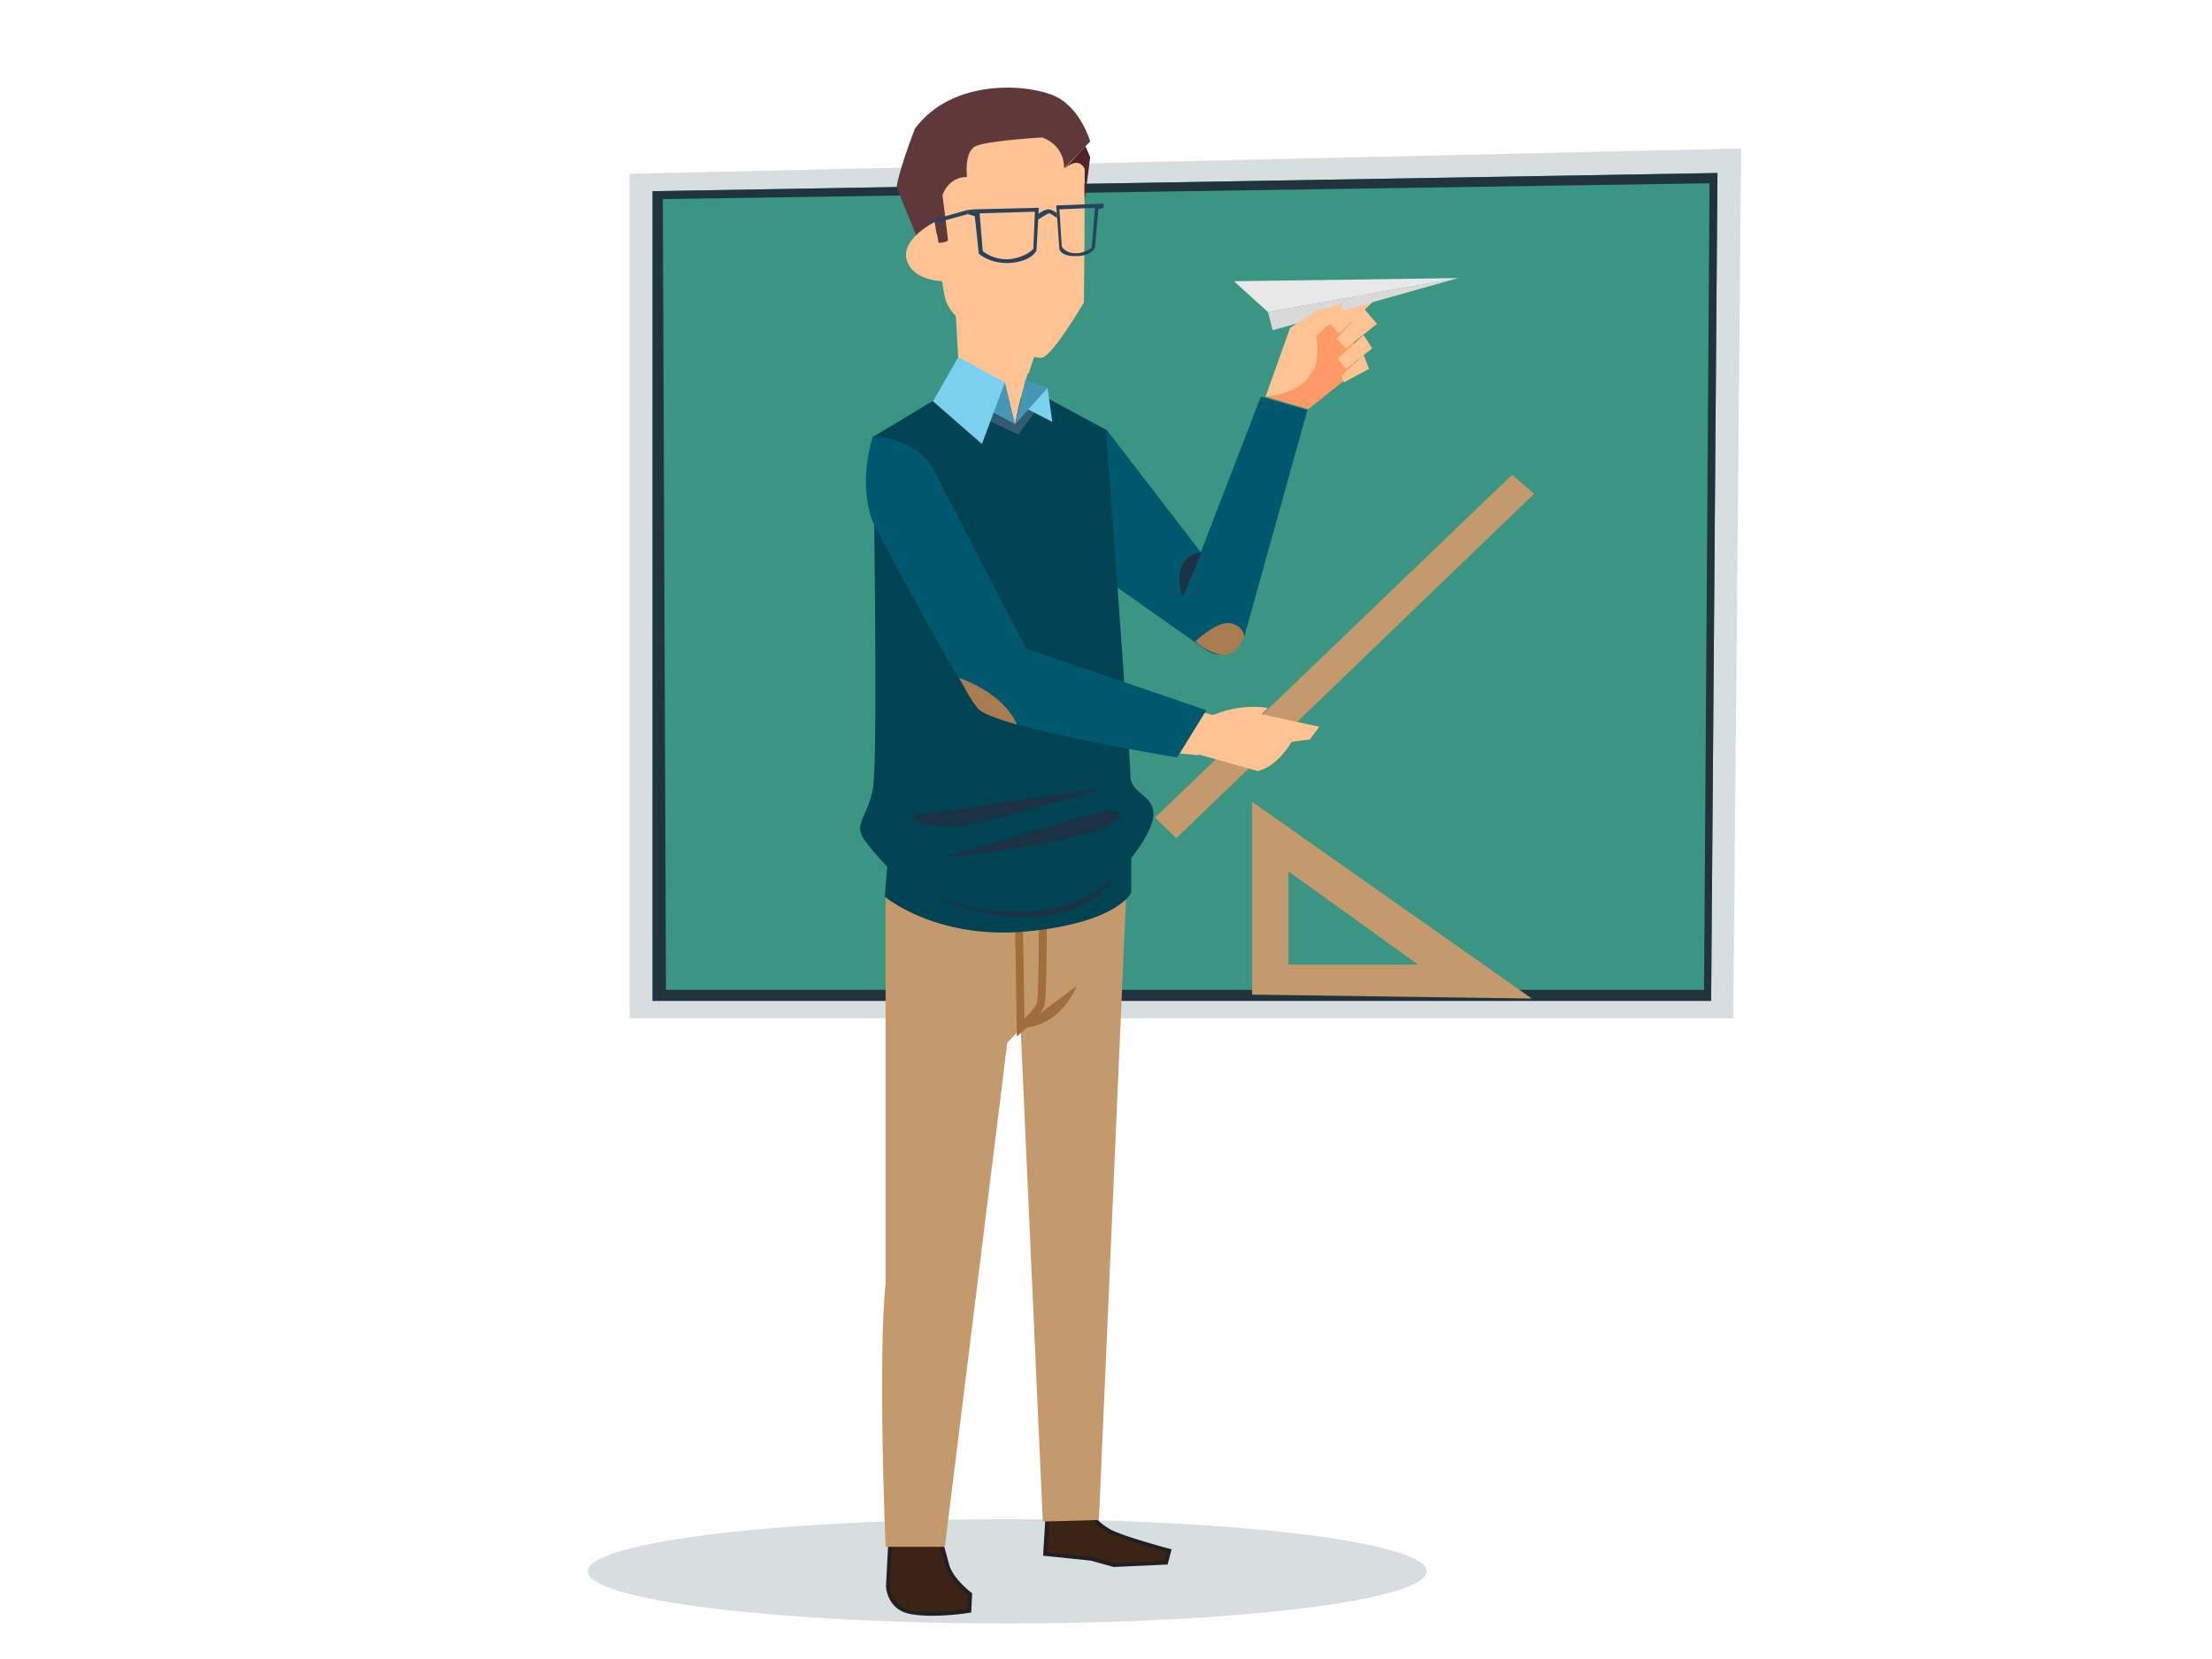 <?xml version="1.0" encoding="utf-8"?>
<!-- Generator: Adobe Illustrator 21.0.0, SVG Export Plug-In . SVG Version: 6.00 Build 0)  -->
<svg version="1.1" id="Layer_1" xmlns="http://www.w3.org/2000/svg" xmlns:xlink="http://www.w3.org/1999/xlink" x="0px" y="0px"
	 viewBox="0 0 280 210" style="enable-background:new 0 0 280 210;" xml:space="preserve">
<style type="text/css">
	.st0{fill:#448091;}
	.st1{fill:#D7DEE0;}
	.st2{fill:#3A9583;}
	.st3{fill:#21333D;}
	.st4{fill:#C49A6C;}
	.st5{fill:#FFCA46;}
	.st6{opacity:0.1;fill:#71A3AF;}
	.st7{fill:#00586F;}
	.st8{fill:#FFFFFF;}
	.st9{fill:#404041;}
	.st10{fill:#009345;}
	.st11{fill:#6D6E70;}
	.st12{fill:#620625;}
	.st13{fill:none;stroke:#620625;stroke-width:2;stroke-miterlimit:10;}
	.st14{fill:none;}
	.st15{clip-path:url(#SVGID_2_);fill:#71A3AF;}
	.st16{fill:#71A3AF;}
	.st17{fill:#682A80;}
	.st18{fill:#5A4A42;}
	.st19{fill:#F2A121;}
	.st20{fill:#086E38;}
	.st21{fill:#D8AD8F;}
	.st22{fill:#822252;}
	.st23{fill:#E5C0A8;}
	.st24{fill:#9D2D60;}
	.st25{fill:#0E343A;}
	.st26{fill:#072127;}
	.st27{fill:#491902;}
	.st28{fill:#717072;}
	.st29{fill:#034F87;}
	.st30{fill:#7F3724;}
	.st31{fill:#055B4A;}
	.st32{fill:#048A75;}
	.st33{fill:#AAAAAA;}
	.st34{fill:#1980BF;}
	.st35{fill:#076277;}
	.st36{fill:#7F3B32;}
	.st37{fill:none;stroke:#FFFFFF;stroke-miterlimit:10;}
	.st38{fill:none;stroke:#FFFFFF;stroke-miterlimit:10;stroke-dasharray:4.169,4.169;}
	.st39{fill:#1D4259;}
	.st40{fill-rule:evenodd;clip-rule:evenodd;fill:#D7DEE0;}
	.st41{fill-rule:evenodd;clip-rule:evenodd;fill:#FFFFFF;}
	.st42{fill-rule:evenodd;clip-rule:evenodd;fill:#FFCA46;}
	.st43{fill-rule:evenodd;clip-rule:evenodd;fill:#404041;}
	.st44{fill-rule:evenodd;clip-rule:evenodd;fill:#D0D2D3;}
	.st45{fill-rule:evenodd;clip-rule:evenodd;fill:url(#SVGID_3_);}
	.st46{fill-rule:evenodd;clip-rule:evenodd;fill:#404040;}
	.st47{fill-rule:evenodd;clip-rule:evenodd;fill:#929497;}
	.st48{fill-rule:evenodd;clip-rule:evenodd;fill:url(#SVGID_4_);}
	.st49{fill-rule:evenodd;clip-rule:evenodd;}
	.st50{fill-rule:evenodd;clip-rule:evenodd;fill:#2A292C;}
	.st51{fill-rule:evenodd;clip-rule:evenodd;fill:#656971;}
	.st52{fill-rule:evenodd;clip-rule:evenodd;fill:#818691;}
	.st53{fill-rule:evenodd;clip-rule:evenodd;fill:#C62927;}
	.st54{fill-rule:evenodd;clip-rule:evenodd;fill:#A7A9AC;}
	.st55{clip-path:url(#SVGID_6_);fill:#71A3AF;}
	.st56{clip-path:url(#SVGID_6_);fill:#448091;}
	.st57{fill:#F6C497;}
	.st58{fill:#F7D9C1;}
	.st59{fill:#E2AE83;}
	.st60{fill:#414141;}
	.st61{fill:#59595C;}
	.st62{clip-path:url(#SVGID_14_);fill:#71A3AF;}
	.st63{clip-path:url(#SVGID_14_);fill:#448091;}
	.st64{fill:#3DAA4F;}
	.st65{opacity:0.2;fill:#282828;}
	.st66{fill:#535353;}
	.st67{fill:#404040;}
	.st68{fill:#5CBE4A;}
	.st69{fill:#EBEDCE;}
	.st70{clip-path:url(#SVGID_16_);fill:#71A3AF;}
	.st71{fill:#C6C6C6;}
	.st72{fill:#9B9B9B;}
	.st73{fill:none;stroke:#FFFFFF;stroke-miterlimit:10;stroke-dasharray:3.942,3.942;}
	.st74{fill-rule:evenodd;clip-rule:evenodd;fill:url(#SVGID_21_);}
	.st75{fill-rule:evenodd;clip-rule:evenodd;fill:url(#SVGID_22_);}
	.st76{fill:none;stroke:#FFFFFF;stroke-miterlimit:10;stroke-dasharray:4.101,4.101;}
	.st77{fill-rule:evenodd;clip-rule:evenodd;fill:url(#SVGID_23_);}
	.st78{fill-rule:evenodd;clip-rule:evenodd;fill:url(#SVGID_24_);}
	.st79{fill:none;stroke:#FFFFFF;stroke-miterlimit:10;stroke-dasharray:3.947,3.947;}
	.st80{fill-rule:evenodd;clip-rule:evenodd;fill:url(#SVGID_25_);}
	.st81{fill-rule:evenodd;clip-rule:evenodd;fill:url(#SVGID_26_);}
	.st82{clip-path:url(#SVGID_28_);fill:#71A3AF;}
	.st83{clip-path:url(#SVGID_28_);fill:#448091;}
	.st84{clip-path:url(#SVGID_30_);fill:#71A3AF;}
	.st85{clip-path:url(#SVGID_30_);fill:#448091;}
	.st86{clip-path:url(#SVGID_32_);fill:#71A3AF;}
	.st87{clip-path:url(#SVGID_32_);fill:#448091;}
	.st88{clip-path:url(#SVGID_40_);fill:#71A3AF;}
	.st89{clip-path:url(#SVGID_40_);fill:#448091;}
	.st90{clip-path:url(#SVGID_48_);fill:#71A3AF;}
	.st91{clip-path:url(#SVGID_48_);fill:#448091;}
	.st92{clip-path:url(#SVGID_56_);fill:#71A3AF;}
	.st93{clip-path:url(#SVGID_56_);fill:#448091;}
	.st94{clip-path:url(#SVGID_64_);fill:#71A3AF;}
	.st95{clip-path:url(#SVGID_66_);fill:#71A3AF;}
	.st96{clip-path:url(#SVGID_68_);fill:#71A3AF;}
	.st97{clip-path:url(#SVGID_70_);fill:#71A3AF;}
	.st98{clip-path:url(#SVGID_72_);fill:#71A3AF;}
	.st99{clip-path:url(#SVGID_78_);fill:#71A3AF;}
	.st100{fill-rule:evenodd;clip-rule:evenodd;fill:url(#SVGID_83_);}
	.st101{fill-rule:evenodd;clip-rule:evenodd;fill:url(#SVGID_84_);}
	.st102{clip-path:url(#SVGID_86_);fill:#71A3AF;}
	.st103{clip-path:url(#SVGID_86_);fill:#448091;}
	.st104{clip-path:url(#SVGID_94_);fill:#71A3AF;}
	.st105{clip-path:url(#SVGID_94_);fill:#448091;}
	.st106{fill:url(#SVGID_101_);}
	.st107{clip-path:url(#SVGID_103_);fill:#71A3AF;}
	.st108{fill:url(#SVGID_104_);}
	.st109{clip-path:url(#SVGID_106_);fill:#71A3AF;}
	.st110{fill:url(#SVGID_107_);}
	.st111{fill-rule:evenodd;clip-rule:evenodd;fill:url(#SVGID_108_);}
	.st112{fill-rule:evenodd;clip-rule:evenodd;fill:url(#SVGID_109_);}
	.st113{clip-path:url(#SVGID_111_);fill:#71A3AF;}
	.st114{fill:url(#SVGID_112_);}
	.st115{fill-rule:evenodd;clip-rule:evenodd;fill:url(#SVGID_113_);}
	.st116{fill-rule:evenodd;clip-rule:evenodd;fill:url(#SVGID_114_);}
	.st117{fill:none;stroke:#00586F;stroke-miterlimit:10;}
	.st118{clip-path:url(#SVGID_118_);fill:#71A3AF;}
	.st119{clip-path:url(#SVGID_118_);fill:#448091;}
	.st120{clip-path:url(#SVGID_126_);fill:#71A3AF;}
	.st121{clip-path:url(#SVGID_126_);fill:#448091;}
	.st122{fill-rule:evenodd;clip-rule:evenodd;fill:url(#SVGID_133_);}
	.st123{fill-rule:evenodd;clip-rule:evenodd;fill:url(#SVGID_134_);}
	.st124{clip-path:url(#SVGID_136_);fill:#71A3AF;}
	.st125{clip-path:url(#SVGID_136_);fill:#448091;}
	.st126{fill:#443C44;}
	.st127{fill:#2D282D;}
	.st128{fill:#4C2A1B;}
	.st129{fill:#5A3522;}
	.st130{fill:#FFCEA1;}
	.st131{fill:#6D251D;}
	.st132{fill:#7F2F24;}
	.st133{fill:#F7B177;}
	.st134{fill:#E2AF4B;}
	.st135{fill:#FFC293;}
	.st136{fill:#FF9966;}
	.st137{fill:#3C2415;stroke:#231F20;stroke-width:0.5;stroke-miterlimit:10;}
	.st138{fill:none;stroke:#A06E3D;stroke-miterlimit:10;}
	.st139{fill:#004454;}
	.st140{fill:#345C70;}
	.st141{fill:#5F3839;}
	.st142{fill:#28445C;}
	.st143{fill:#7CD0EF;}
	.st144{fill:#4597B5;}
	.st145{fill:#1A3244;}
	.st146{fill:#D9D9D9;}
	.st147{fill:#E8E8E8;}
	.st148{fill:#A06E3D;}
	.st149{fill:#A97C50;}
	.st150{fill:#512427;}
	.st151{fill:none;stroke:#FFFFFF;stroke-miterlimit:10;stroke-dasharray:4.016,4.016;}
	.st152{fill-rule:evenodd;clip-rule:evenodd;fill:url(#SVGID_143_);}
	.st153{fill-rule:evenodd;clip-rule:evenodd;fill:url(#SVGID_144_);}
</style>
<g>
	<g>
		<defs>
			<path id="SVGID_31_" d="M-614.8-108.3h-140c-5.4,0-9.8-4.4-9.8-9.8v-140c0-5.4,4.4-9.8,9.8-9.8h140c5.4,0,9.8,4.4,9.8,9.8v140
				C-605-112.7-609.4-108.3-614.8-108.3z"/>
		</defs>
		<clipPath id="SVGID_2_">
			<use xlink:href="#SVGID_31_"  style="overflow:visible;"/>
		</clipPath>
	</g>
</g>
<g>
</g>
<g>
	<polygon class="st1" points="219.4,128.9 79.7,128.9 79.7,22 220.4,18.8 	"/>
	<polygon class="st2" points="216.6,126.6 82.6,126.6 82.6,24.2 217.4,21.9 	"/>
	<path class="st3" d="M82.6,24.2v102.5h134l0.8-104.8L82.6,24.2z M215.7,125.3H84.3L83.9,25.2l132.5-2L215.7,125.3z"/>
	<path class="st4" d="M158.5,101.5v24.4l35.4,0.5L158.5,101.5z M163.1,110.3l16.4,11.8h-16.4V110.3z"/>
</g>
<g>
	<ellipse class="st1" cx="127.5" cy="198.9" rx="53.1" ry="6.6"/>
	<polygon class="st4" points="146.2,103.5 191.4,60.1 194.2,62.5 148.9,106.1 	"/>
	<polygon class="st135" points="151.5,90 154.3,90.7 151.7,95.6 148.6,95.3 	"/>
	<path class="st135" d="M153.2,90.7c0,0,3.1-1.7,7.3-1.1l-0.8,0.8L167,92l-1.2,1.6l-2.3,0.3c0,0-1.7,3.1-4.3,3.7l-8.2-2.3
		L153.2,90.7z"/>
	<polygon class="st136" points="171.6,47 165.6,51.8 160.2,50.2 166.6,40.6 170.4,39.7 171.4,43.5 	"/>
	<polygon class="st135" points="169.5,39 172.5,36.9 173.7,38.3 169.5,42.2 168.1,40.7 	"/>
	<path class="st7" d="M159.6,50.2l-7.6,19.7l-12-15.6l-3.5,16.6l16.2,11.4c1.8,1.2,4.2,0.4,4.8-1.7l8-28.7L159.6,50.2z"/>
	<path class="st137" d="M132.6,191.8l-0.3,4.9l5.8,0.6l2.9,0.8l6.6-0.3l0.4-1.5c0,0-6-1.6-7.6-2.5c-1.6-0.9-2.3-2-2.3-2L132.6,191.8
		z"/>
	<path class="st137" d="M112.7,195l-0.3,5.8c0,0,0.1,2.9,3.1,3.3c3,0.5,7.2-0.2,7.2-0.2l0.1-2.1c0,0-2.4-1.8-2.9-3.7
		c-0.5-1.9-0.9-3.2-0.9-3.2L112.7,195z"/>
	<path class="st4" d="M112.1,112.5v50c0,0-1,7.3,0,33.3h7.5l7.9-63.8l1.7-1.8l2.8,62.4l7.1-0.2l3.5-80.2L112.1,112.5z"/>
	<path class="st138" d="M129.2,130.1c0,0,2.1-1.9,2.5-2.9c0.4-1,0.3-15.1,0.3-15.1h-3.1L129.2,130.1z"/>
	<path class="st139" d="M119,50.2l-8.5,5.1c0,0,0.7,40.8,0,44.5s-2.5,4.5-1.1,6.5c1.4,1.9,2.9,3.4,2.9,3.4l-0.3,3.8
		c0,0,6.5,5.5,18,4.4s13.2-4.9,13.2-4.9v-4.4c0,0,3-3.6,2.8-5.8c-0.2-2.2-2.9-2.5-2.9-4.5c0-2-3.1-43.9-3.1-43.9l-7.6-4.1H119z"/>
	<polygon class="st140" points="120.6,51.1 128.9,55 131.4,51.6 130.3,51.3 128.5,53.7 121.3,50.3 	"/>
	<path class="st135" d="M131.4,43.7c0,0-1.9,4.4-2.9,10l-7-4.7l-0.6-10.8L131.4,43.7z"/>
	<path class="st135" d="M121.1,40.2c0,0,3.4,4.4,9.1,7.1l1.3-3.9L121.1,40.2z"/>
	<path class="st135" d="M135.4,15.8c0,0,1.6,2,1.8,5.1s0,17.4,0,17.4s-4.1,7-5.4,7c-2.1,0-7.1-2.8-9.9-4.6c-1.3-0.8-2.2-2.1-2.4-3.6
		l-2-11.6c0,0,0.1-10.3,7.9-10.8C133.3,14.1,135.4,15.8,135.4,15.8z"/>
	<path class="st141" d="M134.7,21.3l3.3-3.4c0,0-1.2-4.2-4.4-5.7c-3.1-1.5-12.9-2.5-17.8,4.1c-2.2,5.8-2.3,7.4-2.3,7.4l3,7.4
		l1.9-0.3c0,0,1.6-0.1,1.6-0.4c0-0.2-0.7-5.7-0.7-5.7s0.7-2.3,3.1-2.3c0,0-0.4-3.2,1.1-3.9c1.5-0.7,8.4-1.1,8.4-1.1
		S134.7,18.2,134.7,21.3z"/>
	<polygon class="st142" points="117.8,27.9 122.4,26.6 122.5,27.1 117.8,28.4 	"/>
	<polygon class="st142" points="123.3,26.5 122.4,26.6 122.5,27.1 123.5,27.4 	"/>
	<path class="st142" d="M131.4,27.1c0,0,0.8-0.6,1.3-0.6c0.5,0,1.1,0.5,1.1,0.5v0.6c0,0-0.8-0.6-1-0.6c-0.2,0-1.4,0.8-1.4,0.8V27.1z
		"/>
	<polygon class="st142" points="139.1,25.8 139.7,25.8 139.7,26.3 139,26.5 	"/>
	<path class="st142" d="M123.3,26.5l0.6,5.6c0,0,1.2,1.2,3.6,1.2c3.1-0.1,3.7-1.6,3.7-1.6l0.3-5.4L123.3,26.5z M130.8,31.5
		c0,0-0.8,1-2.9,1.3c-2.1,0.2-3.5-1-3.5-1L124,27l7-0.2L130.8,31.5z"/>
	<path class="st142" d="M133.7,26l0.4,5.5c0,0,0.1,1.1,2.6,0.9c1.7-0.2,1.9-1.1,1.9-1.1l0.5-5.5L133.7,26z M138.2,31.3
		c0,0,0,0.3-1.4,0.7c-1.9,0.3-2.4-0.8-2.4-0.8l-0.3-4.7l4.5-0.2L138.2,31.3z"/>
	<path class="st135" d="M119.6,35.6c0,0-3.9,0.1-4.8-2.6s3.5-4.9,3.5-4.9L119.6,35.6z"/>
	<path class="st135" d="M118.6,29.6c0,0-2.9,1.3-2.4,2.8c0.5,1.4,3.2,1.7,3.2,1.7L118.6,29.6z"/>
	<path class="st135" d="M118.8,30.8c0,0-1.6,0.7-1.5,1.3c0.2,0.8,1.9,0.8,1.9,0.8L118.8,30.8z"/>
	<polygon class="st143" points="132.6,49.1 133.2,53.4 129.9,51.7 	"/>
	<polygon class="st144" points="127.2,48.4 128.5,53.7 125.4,52.1 	"/>
	<path class="st7" d="M110.5,55.2c0,0,5.7,0.3,7.7,4.3s11.7,22.6,11.7,22.6l22.8,7.8l-3.7,6c0,0-22.6-3.8-24.9-6
		c-2.3-2.2-13.6-23.8-13.6-23.8S108.5,61.7,110.5,55.2z"/>
	<polygon class="st135" points="172.6,39 174.3,41 170.4,44.1 169.2,42.9 	"/>
	<polygon class="st135" points="169.3,45.4 172.6,42.4 173.7,44.1 170.4,46.7 	"/>
	<polygon class="st135" points="172.6,44.9 173.3,46.7 170.1,48.4 169.8,47.6 	"/>
	<polygon class="st143" points="118.1,50.8 121.3,45.2 127.2,48.4 124.3,56.2 	"/>
	<path class="st145" d="M115.3,103.3l24.6-3.6c0,0-14.9,4.7-19.3,4.9C116.2,104.8,115.3,103.3,115.3,103.3z"/>
	<path class="st145" d="M139,102.8l-19.7,5.8c0,0,17.7-1.9,21.3-4.3C144.1,102,139,102.8,139,102.8z"/>
	<path class="st145" d="M114.2,111.1c0,0,6.6,4.8,15.7,4.3c9.2-0.5,11.9-5.5,11.9-5.5s-2.9,6.4-12,6.2
		C120.7,116,114.2,111.1,114.2,111.1z"/>
	<polygon class="st146" points="161.1,41.8 160.5,39.5 184.6,35.2 	"/>
	<polygon class="st147" points="160.5,39.5 156.2,35.6 184.6,35.2 	"/>
	<path class="st148" d="M129.2,130.1l7.1-5.3C136.3,124.8,134.3,130.1,129.2,130.1z"/>
	<polygon class="st144" points="128.5,53.7 129.8,48.1 132.6,49.1 	"/>
	<path class="st149" d="M121.4,85.8c0,0,1.6,3.1,2.5,4c1,0.9,4.8,1.9,4.8,1.9S127.6,88.1,121.4,85.8z"/>
	<path class="st145" d="M152.1,69.9l-2.4,5.7C149.7,75.6,147.8,70.6,152.1,69.9z"/>
	<path class="st135" d="M160.2,50.2l3.1-8.7l3.5-2.3c0,0,2.1-0.3,3.1-0.9c0,0,0.5,1.9-2,3l-1.3,1.3
		C166.5,42.6,168.7,49.3,160.2,50.2z"/>
	<path class="st149" d="M151.3,81.2c0,0,2.8-2.7,4.5-2.3c1.7,0.4,1.7,1.7,1.7,1.7s-0.6,2.2-2.6,2.3C153,82.8,151.3,81.2,151.3,81.2z
		"/>
	<path class="st150" d="M137.4,18.5l0.6,1.4l-0.7,5.5l0-4c0,0-0.6-1.7-2.5-0.1L137.4,18.5z"/>
</g>
</svg>
